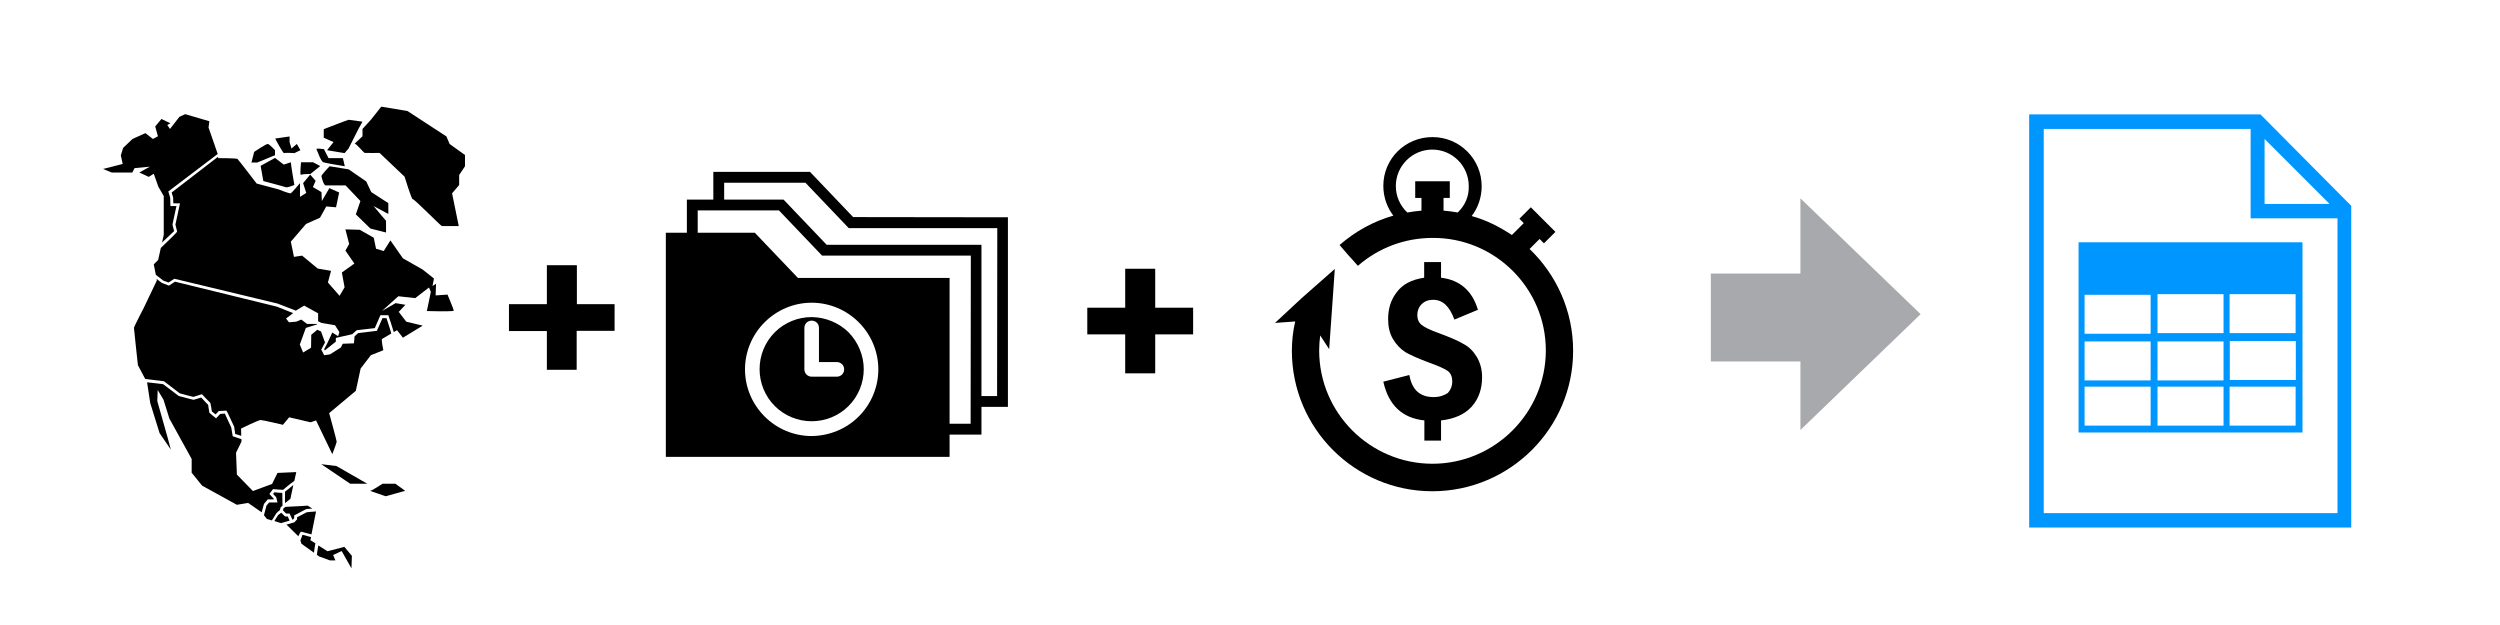<?xml version="1.0" encoding="utf-8"?>
<!-- Generator: Adobe Illustrator 22.1.0, SVG Export Plug-In . SVG Version: 6.00 Build 0)  -->
<svg version="1.1" id="Layer_1" xmlns="http://www.w3.org/2000/svg" xmlns:xlink="http://www.w3.org/1999/xlink" x="0px" y="0px"
	 viewBox="0 0 1200 300" style="enable-background:new 0 0 1200 300;" xml:space="preserve">
<style type="text/css">
	.st0{fill:none;}
	.st1{fill:#A7A9AC;}
	.st2{fill:#0096FF;}
</style>
<g>
	<line class="st0" x1="821.2" y1="150.8" x2="921.9" y2="150.8"/>
	<g>
		<rect x="821.2" y="131.3" class="st1" width="52.7" height="42.2"/>
		<g>
			<polygon class="st1" points="864.2,206.4 921.9,150.8 864.2,95.2 			"/>
		</g>
	</g>
</g>
<g>
	<g>
		<path class="st2" d="M1085,54.9H974v198.3h154.6V98.8L1085,54.9z M1087,66.7l31.2,31.2H1087V66.7z M1121.9,246.3H981V61.9h99.3
			v42.9h41.7V246.3z"/>
		<path class="st2" d="M1067.3,116.3h-69.6v91.3h107.5v-91.3H1067.3z M1035.6,163.9h31.7v18.7h-31.7V163.9z M1067.3,159.9h-31.7
			v-18.7h31.7V159.9z M1032.3,141.5v18.7h-31.7v-18.7H1032.3z M1000.9,163.9h31.4v18.7h-31.7v-18.7H1000.9z M1032.3,204.3h-31.7
			v-18.7h31.7V204.3z M1067.3,204.3h-31.7v-18.7h31.7V204.3z M1101.9,204.3h-31.7v-18.7h31.7V204.3z M1070.3,182.4v-18.7h31.7v18.7
			H1070.3z M1101.9,159.9h-31.7v-18.7h31.7V159.9z"/>
	</g>
</g>
<g>
	<path d="M64.6,80.7l-1.1,2.1h-9.9l-4.1-1.7l9.4-2.4l-0.9-4.1l1.1-3.6l4.5-4.3l6.2-2.8l3.6,2.8l2.4-1.3l-1.3-4.7l3-3.6l4.3,2.1
		l-1.5,0.8l1.3,1.9l4.5-5.8l2.8-1.3l11.6,3.4l-0.4,3l4.4,12.7L80.8,91.9l0.9,3l0.1,4h2.9l-1.9,8.8l0,0.2c0.3,1.2,0.6,2.5,0.8,3
		c-0.3,0.3-3.4,3.2-5.8,5.5l0.8-3.7V94.1l-2.6-4.5l-2.2-6.2l-2.4,1.5l-4.5-2.1l5-2.8L64.6,80.7z M159.5,218c0,0,2.1-5.4,2.1-6
		c0-0.6-3.6-13.7-3.6-13.7l12.8-10.7l2.3-10.7l4.9-6.4l6-2.4c0,0-1.1-5.1-0.6-5.4c0.3-0.2,2.5-1.5,4.4-2.6c-0.1-0.8-2.3-7.4-2.3-7.4
		h-1.9l-2.7,6.1l-9,1.1l-1.7,1.5l-0.3,3.4l-5.4,0.2l-0.9,1.8l-5.2,3.3l-2.8,0.4l-1.4-2.7l1.8-3.4l-1.9-5.3l-1.8-0.8l-2.9,2.4
		l-0.1,6.2l-3.8,2.3l-1.6-3.8l2.9-8l5.5-1.7l-0.3-0.2h-4.6l-2.8-2.1l-2.4,1l-3.5,0.3l-1.4-1.8l3.4-2.6l-7.8-3.1L84,135.2l-2.9,1.9
		l-3.4-1.3l-2.5-1.9l0.1,0.7L69,147.8c0,0-4.7,9-4.7,9.6s1.9,17.9,1.9,17.9l3.5,6.6l9,1.1l7.6,5.8c2.3,0.6,5.8,1.6,6.5,1.7
		c0.5-0.1,4.1-1.3,4.1-1.3s3.5,3.7,3.9,4c0.4,0.2,0.8,4.1,0.9,4.3c0.1,0.1,0.9,0.7,1.8,1.4l1.5-1.6c0,0,3.4-0.2,3.5-0.2
		c0.4,0.1,0.4,0.2,3.8,7.5l0.1,0.2l0.5,3.5l2.9,0.9l-0.1-3.5c0,0,8.4-4.1,9.4-4.1s10.7,2.3,10.7,2.3l3-3.6l10.3,2.4l2.6-0.9
		L159.5,218z M157,72.1l8.4,1.4l1.9-2.2l4.8-9.5l1.9-3.4c0,0-6.4-0.9-6.7-0.9s-11.9,4.5-11.9,4.5v4.1l4.7,2.1L157,72.1z M132,74.5
		v-2.4c0,0-2.6-2.8-3.4-3c-0.7-0.2-6.6,3.8-6.6,3.8l-1.3,5.1l2.8,0L132,74.5z M186.4,97.5l-8.2-5.3l-2.4-5.1l-8.4-5.8l-9.2-1.5
		c0,0-3.9,4.1-3.9,4.7c0,0.6,1.1,4.5,2,4.5h9.6l7.1,7.5l-2.2,6.4l7,6.8l7.5,1.9v-5.6l-6-7.1l7.1,3.8L186.4,97.5z M136.4,73.5
		c0.6-0.3,4.9,0,4.9,0l2.9-1.4l-1.7-3l-2.6,2.2l-0.9-3.1v-2.7l-6.9,1C132,66.4,135.9,73.8,136.4,73.5L136.4,73.5z M155.2,77.9
		c1.1,0.4,10.3,1.9,10.3,1.9l-0.9-3.9h-6.9l-2.2-4.3c0,0-3.9-0.6-3.6,0C152.2,72.1,154,77.5,155.2,77.9L155.2,77.9z M132,75.8
		l-6.9,3.8l1.3,7.3c0,0,10.5,2.8,11,3c0.6,0.2,3.9-1.1,3.9-1.1s-1.7-9.8-1.7-10.9l-3.4,1.1L132,75.8z M150.3,77.9h-5.8
		c0,0-0.7,6.4,0,6c0.7-0.4,4.5-0.4,4.5-0.4l4.7-3.8L150.3,77.9z M183.6,232.2c0,0-5.4,3.6-6,3.4l7.5,2.6l9.4-2.6l-4.7-3.4
		L183.6,232.2z M157.2,264.6l-4.4-2.8c-0.3,1.5-0.5,3.1-0.7,4.5l1.1,0.8l5.2,1.9h2.6l-1.1-2.6l4.1-1.9l4.7,8.3l0.2-6l-3.6-4.3
		L157.2,264.6z M154.2,222.8l13.9,9.4h8.2l-14.8-8.5L154.2,222.8z M215.8,69.1l-1.5-3.6l-18.7-12.2l-12.6-2.1l-4.9,6.2l-4.1,4.5v3.5
		l-3.8,3.6c0.6-0.4,4.3,4.3,4.9,4.4c0.6,0.1,7.1,0,7.1,0l12,11.4c0,0,3.4,11.1,3.9,10.8c0.6-0.3,13.5,12.9,14,12.9h8.1L217,92.8
		l3.4-4V84l2.8-4.2v-5.4L215.8,69.1z M209.1,141.8l0.2-5.6l-1.7,1.1l0.7-3.6l-5.4-4.3l-9.5-5.4l-6-8.6l-3.2,5.1l-3.7-1.1l-1.1-5.3
		l-6.7-3.8l-6.9-0.2l1.8,7l-1.8,3.2l4.3,6.2l-6,4.3l1.3,7.1L163,142l-5.6-6.4l1.5-5.6l-6.4-1.1l-7.5-6.2l-3.9,0.6l-1.5-7.3l7.3-8.5
		l6.7-3l3-5.4l4.7,0.4l1.5-7.1l-4.7-2.1l-3.6,6.2l-0.2-4.3l-4.1-2.4l1.3-3l-2.6-3l-3.4,4.1l1.5,4.7l-3,1.9v-6.6c0,0-3.9,4.7-4.5,4.9
		c-0.6,0.2-5.8-1.9-5.8-1.9l-10.5-2.8c0,0-8.8-11.5-9.2-11.8c-0.4-0.4-9.2-0.4-9.2-0.4l-0.2-0.6L82.4,92.4l0.7,2.4l0.1,2.8h3.2
		l-2.2,10.2c0.8,3.1,0.8,3.3,0.8,3.4c0,0.4-7.8,7.8-7.8,7.8l-1.3,5.8l-2.1,2.1l1,5l3.6,2.8l2.5,0.9l2.8-1.8l49.5,11.9l8.8,3.4l4-2.4
		l6.7,3.7v3.8l1.6,0.8l6.5,1.1l2.1,3.3l-0.6,2l-2.8-1.8l-2.3,5l-1.6,3l0.3,0.6l5.3-4.2l0-1.8l7.9-1.8l2.1-1.9l8.7-1l2.7-6.2h3.8
		c0,0,2.5,7.5,2.6,8.1c0.9-0.6,1.6-0.9,1.6-0.9l2.8,3.6l9.5-5.8l-7.9-1.9l-3.6-4.7l3.2-3.4l-4.7-0.8l-6.6,3.8l7.9-7.1l8.1,0.9
		l6.6-5.1l0.9,2.1l-1.9,9.2c0,0,12.9,0.4,12.9-0.2s-3-7.7-3-7.7L209.1,141.8z M138.1,247.9c-0.3,0-0.8,0-0.9,0
		c-0.3,0.1-0.4,0.1-2.2-1.8c-0.3,0.3-0.8,0.6-1.5,1.1l-1.8,2.9l3.2,1l4.1-1.2L138.1,247.9z M135.8,244.9c0.6,0.6,1.2,1.3,1.5,1.6
		c0.2,0,0.6,0,1.3,0l0.4,0l1.4,3l0.2-0.1l0.6-0.7v-1.3l5.7-3c0,0,1.4-0.2,3-0.3l-2.2-1.4c0,0-7.2,0.5-10.7,0.6l-0.9,0.7
		C135.9,244.3,135.9,244.7,135.8,244.9L135.8,244.9z M128.5,239.7h2.9l-0.1-0.4l-2-2.2l1.7-2.3l0.4,0c1.8,0.2,3.9,0.3,4.5,0.3
		c0.5-0.4,2.6-2.3,5.4-4.3l0.9-4.2l-9,0.4l-2.6,5.3l-9.2,3.4l-7.7-7.9l-0.4-10.5l2.6-5.3l0-1.2l-4.2-1.4l-0.7-4.2
		c-1-2.2-2.6-5.7-3.1-6.7c-0.4,0-1.3,0.1-2.2,0.2l-2,2.1c0,0-3.2-2.6-3.2-2.7c-0.1-0.2-0.5-3.4-0.6-3.8c-0.4-0.3-1.2-1.2-3.3-3.5
		c-3.5,1.1-3.6,1.1-3.7,1.1c-0.1,0-0.2,0-7-1.8l-0.2-0.1l-7.4-5.6l-7.7-0.9l1.5,9.9l4.5,14.5l5.4,7.9l-1.5-5.6l-5-17.7l0.2-5.3
		l2.8,4.7l2.8,9l10.7,19.4v6.6l5,6.2l16.7,9.2l5.4-0.9l6.5,4.5l1.1-4L128.5,239.7z M149.3,257.8c-0.5-0.1-3.7-1-4.1-1.1
		c-0.1,0.5-0.7,1.8-1,2.7l0.5,1.6l6,4.3c0.2-1.9,0.5-3.4,0.7-4.5l-2.4-1.5L149.3,257.8z M139.4,239.4l1.4-6.6c-2,1.6-3.6,3-4,3.2
		l0,5.5C138.2,240.5,139.4,239.4,139.4,239.4L139.4,239.4z M134.4,244.8c0-0.2,0.1-0.6,0.3-1.2l0.1-0.2l0.8-0.6l-0.1-6.2
		c-0.8,0-1.9-0.1-3.8-0.3l-0.6,0.8l1.5,1.6l0.6,2.5h-4l-1.3,1.5l-1.2,4.6l1.4,1.8l2.4,0.7l2.2-3.5
		C133.3,245.7,134.1,245,134.4,244.8L134.4,244.8z M147.2,245.9l-4.6,2.4v1l-1.3,1.4l-4,1.2l0.4,0.1l5.5,5.4c0.5-1.1,1-2.2,1.4-2.2
		c0.1,0,4.2,1.1,4.9,1.3l2.2-11l0,0C150,245.6,147.8,245.8,147.2,245.9L147.2,245.9z"/>
</g>
<g>
	<g>
		<path d="M734.2,119.5l4.8-4.8l2.1,2.1l5.5-5.5l-11.8-11.8l-5.5,5.5l2.1,2.1l-5.7,5.7c-5.9-3.9-12.3-7.2-19.3-9.1
			c3-3.9,4.8-8.9,4.8-14.3c0-13.1-10.6-23.6-23.6-23.6c-13.1,0-23.6,10.4-23.6,23.4c0,5.4,1.8,10.4,4.8,14.3
			c-9.5,2.7-18.2,7.5-25.8,14.1l4.3,5l1.3,1.4l3.2,3.6c9.8-8.6,22.5-13.4,35.8-13.4c29.9-0.2,54.4,24.1,54.4,54
			s-24.5,54.4-54.4,54.4s-54.4-24.3-54.4-54.4c0-2.5,0.2-4.8,0.5-7.2l4.3,6.6l1.8-25.4l0.9-13.1l-15.9,14L612,155l9.7-0.7
			c-1.1,4.7-1.6,9.5-1.6,14.1c0,37.2,30.2,67.4,67.4,67.4c37.2,0,67.6-30.2,67.6-67.4C755.1,149.2,747.1,131.9,734.2,119.5
			L734.2,119.5z M699.7,102c-2.1-0.4-4.5-0.7-6.8-0.9V95h3v-8h-16.6v8h3v6.1c-2.3,0.2-4.5,0.5-6.8,0.9c-3.4-3.2-5.5-7.7-5.5-12.7
			c0-9.7,7.9-17.5,17.5-17.5c9.7,0,17.5,7.9,17.5,17.5C705.2,94.3,703.1,98.8,699.7,102L699.7,102z"/>
		<path d="M688.1,190.6c-6.6,0-10.4-3.6-11.6-10.6l-12.5,3.2c2.5,11.3,9.1,17.5,19.7,18.6v9.7h8v-9.7c6.4-0.7,11.3-2.9,14.7-6.6
			c3.4-3.8,5-8.6,5-14.1c0-3.8-0.9-7-2.5-9.7c-1.6-2.7-3.8-5-6.6-6.4c-2.7-1.6-6.6-3.2-11.4-5c-4.5-1.6-7.3-3-8.6-4.1
			c-1.3-1.1-2-2.7-2-4.7s0.7-3.8,2.1-5.2c1.4-1.4,3.2-2.1,5.5-2.1c4.7,0,7.9,3.2,10.2,9.5l11.3-4.7c-2.7-9.1-8.6-14.3-17.7-15.4
			v-7.5h-8.1v7.5c-6.1,0.9-10.4,3.2-13.2,7c-2.9,3.8-4.1,8-4.1,12.9c0,3.6,0.7,6.8,2.3,9.5c1.6,2.7,3.6,4.8,6.1,6.4
			c2.5,1.4,6.1,3,10.6,4.7c5,1.8,8.2,3.2,9.7,4.3c1.4,1.1,2.1,2.9,2.1,5s-0.7,3.9-2.1,5.5C693.2,189.8,691.1,190.6,688.1,190.6
			L688.1,190.6z"/>
	</g>
</g>
<g>
	<g>
		<path d="M389.6,152.2c-6.6,0-13,2.6-17.7,7.3c-4.7,4.7-7.3,11.1-7.3,17.7c0,6.6,2.6,13,7.3,17.7c4.7,4.7,11.1,7.3,17.7,7.3
			s13-2.6,17.7-7.3c4.7-4.7,7.3-11.1,7.3-17.7c0-6.6-2.7-13-7.3-17.7C402.6,154.9,396.3,152.3,389.6,152.2L389.6,152.2z
			 M401.7,180.8h-12.1c-1.9,0-3.5-1.5-3.5-3.5v-19.9c0-1.9,1.5-3.5,3.5-3.5s3.5,1.5,3.5,3.5v16.4h8.6c1.9,0,3.5,1.5,3.5,3.5
			S403.6,180.8,401.7,180.8z"/>
		<path d="M409.5,104.2l-20.7-21.7h-46.4v13.3l-12.7,0v15.9h-10.1v107.6h136.2v-10.7h15.3l0-13.3h12.7v-91L409.5,104.2z
			 M389.6,209.3c-8.5,0-16.6-3.4-22.6-9.4c-6-6-9.4-14.1-9.4-22.6s3.4-16.6,9.4-22.6s14.1-9.4,22.6-9.4s16.6,3.4,22.6,9.4
			s9.4,14.1,9.4,22.6c0,8.5-3.4,16.6-9.4,22.6C406.2,205.9,398.1,209.2,389.6,209.3L389.6,209.3z M465.9,203.4h-10.1v-70h-72.8
			l-20.7-21.7l-27.4,0v-10.7h39l20.7,21.7H466L465.9,203.4z M478.6,190.1h-7.5v-72.6h-74.3l-20.7-21.7h-28.5v-8.1h39l20.8,21.8h71.3
			L478.6,190.1z"/>
	</g>
</g>
<g>
	<path d="M262.5,177.6v-18.7h-18.2V146h18.2v-18.7h14.4V146H295v12.8h-18.2v18.7H262.5z"/>
</g>
<g>
	<path d="M540.1,179.2v-18.7h-18.2v-12.8h18.2V129h14.4v18.7h18.2v12.8h-18.2v18.7H540.1z"/>
</g>
</svg>
